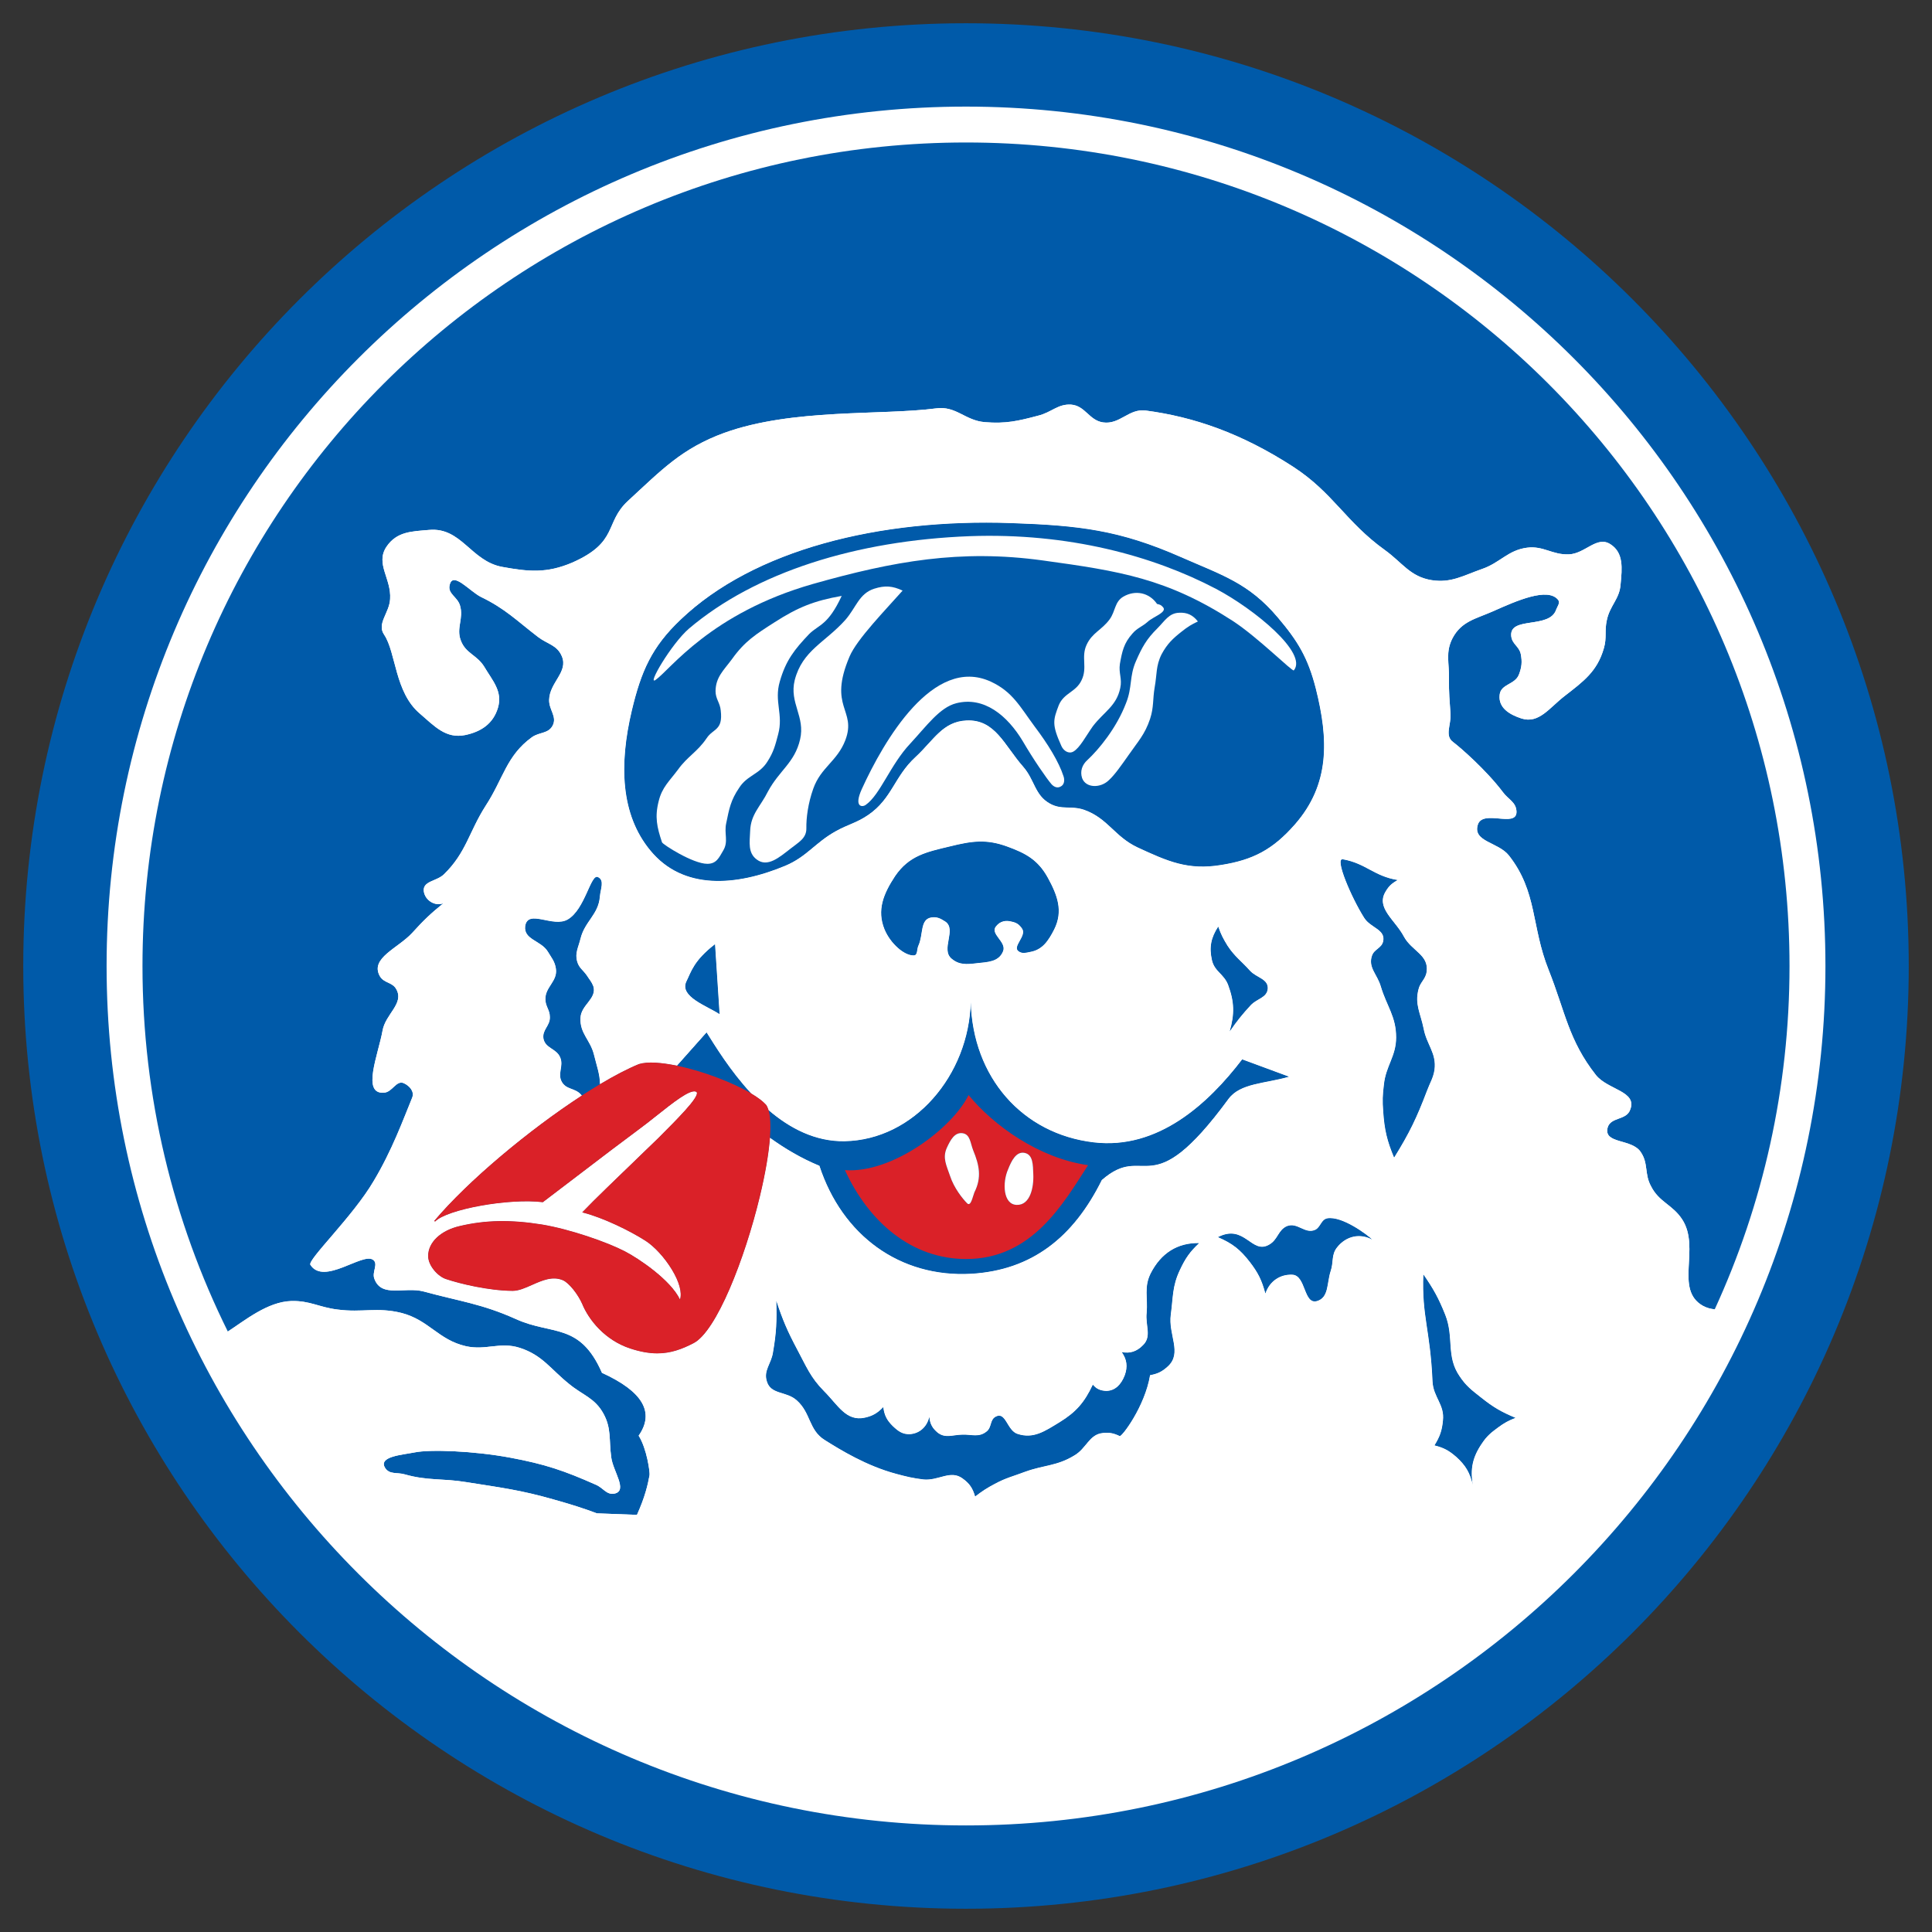 <?xml version="1.0" encoding="UTF-8"?>
<svg id="Layer_1" xmlns="http://www.w3.org/2000/svg" width="819.727" height="819.727" version="1.1" viewBox="0 0 819.727 819.727">
  <rect x="0" y="0" width="819.727" height="819.727" fill="#333333" stroke="none"/>
  <!-- Generator: Adobe Illustrator 29.2.1, SVG Export Plug-In . SVG Version: 2.1.0 Build 116)  -->
  <defs>
    <style>
      .st0 {
        fill: #fff;
      }

      .st1 {
        fill: #da2128;
      }

      .st2 {
        fill: #005aa9;
      }
    </style>
  </defs>
  <circle class="st0" cx="410.881" cy="409.774" r="390.41"/>
  <g>
    <path class="st2" d="M303.388,400.601l1.936,29.719c-5.209-3.473-17.089-7.433-14.128-13.816,2.098-4.222,3.098-8.882,12.192-15.902Z"/>
    <path class="st2" d="M433.729,394.117c-1.149-1.786-2.386-2.661-4.447-3.073-2.486-.687-4.885-.263-6.621,1.899-2.886,3.311,4.509,6.608,2.936,10.643-1.849,4.572-6.471,4.572-11.206,5.097-4.297.512-7.42.775-10.63-1.936-4.722-3.898,2.223-12.342-2.611-15.703-2.11-1.349-3.573-2.174-6.083-1.762-4.76.812-3.286,7.245-5.359,11.818-.825,1.686-.25,4.172-1.961,4.272-3.998.162-9.906-4.959-12.442-11.043-3.323-8.145-.462-15.103,4.472-22.585,5.984-8.782,13.404-10.256,23.323-12.63,9.319-2.299,15.415-3.161,24.259.075,7.995,2.898,13.104,5.734,17.239,13.266,4.048,7.408,6.558,14.079,2.686,21.873-2.511,4.934-5.047,8.682-10.219,9.569-1.848.375-3.16.8-4.734-.162-3.186-1.911,3.347-6.508,1.399-9.619Z"/>
    <path class="st2" d="M508.794,527.419c-3.985,3.723-5.884,6.483-8.208,11.468-3.248,6.846-2.823,11.443-3.835,18.851-1.199,8.582,5.022,16.315-1.299,22.036-2.448,2.249-4.372,3.123-7.495,3.698-2.223,13.354-12.017,26.208-12.867,25.834-2.536-1.224-4.397-1.624-7.196-1.299-5.834.562-6.946,6.671-12.267,9.631-7.283,4.385-12.567,3.898-20.587,6.771-5.134,1.961-8.17,2.573-12.967,5.172-3.485,1.836-5.246,3.023-8.344,5.372-.999-3.535-2.361-5.547-5.297-7.658-5.171-3.823-10.231,1.062-16.652.412-4.609-.562-7.12-1.199-11.567-2.386-12.629-3.397-23.548-10.118-30.268-14.341-6.808-4.197-5.871-11.493-11.83-16.789-4.372-4.035-11.08-2.348-12.741-8.12-1.461-4.609,1.849-7.395,2.586-12.155,1.486-8.557,1.674-13.466,1.411-22.048,2.761,8.382,4.772,13.004,8.882,20.737,3.885,7.258,5.646,11.905,11.417,17.701,5.759,5.721,9.295,12.954,17.264,11.205,3.285-.725,5.321-1.874,7.833-4.497.425,3.51,1.549,5.646,4.06,8.095,2.273,2.174,4.147,3.535,7.245,3.398,4.147-.275,7.283-3.148,8.233-7.408.224,3.085,1.374,4.984,3.573,6.796,3.272,2.498,6.358.874,10.406.825,4.06-.15,7.02,1.312,10.306-1.337,2.323-1.786,1.311-5.072,3.985-6.359,4.222-2.174,4.697,6.021,9.207,7.395,6.733,2.174,11.505-1.137,17.801-4.985,6.958-4.272,10.555-8.394,14.091-15.939,1.561,1.861,3.235,2.548,5.634,2.661,3.872,0,6.445-2.798,7.907-6.608,1.349-3.685.912-6.821-1.274-9.869,3.523.712,6.434-.262,9.032-2.936,3.823-3.748.937-8.345,1.549-13.729.55-6.496-1.199-10.805,1.674-16.664,4.422-8.694,11.406-13.079,20.6-12.929Z"/>
    <path class="st2" d="M521.723,437.689c2.173-7.458,2.011-12.704-.662-19.875-1.812-4.647-5.771-5.621-6.846-10.481-1.224-5.434-.4-9.481,2.673-14.203,1.161,3.398,2.111,5.159,3.935,8.132,3.073,4.697,5.996,6.583,9.631,10.718,2.874,2.96,7.682,3.36,7.433,7.532-.362,3.873-4.559,4.135-7.221,6.983-3.785,4.122-5.771,6.608-8.944,11.193Z"/>
    <path class="st2" d="M326.685,482.748c-.487,6.646-1.936,15.153-4.309,25.022-6.359,26.383-18.376,57.126-28.107,62.135-5.035,2.611-9.769,4.322-15.391,4.322-3.41,0-7.158-.637-11.492-2.061-10.743-3.535-17.589-12.117-20.4-18.963-1.662-3.798-5.446-8.857-8.233-10.031-4.359-1.824-8.782.15-13.067,2.049-2.873,1.274-5.596,2.486-8.144,2.486h-.125c-10.106-.075-22.386-3.035-28.17-4.997-3.435-1.087-7.595-5.671-7.595-9.744-.087-5.796,5.309-10.93,13.404-12.779,10.868-2.573,21.611-2.773,34.828-.662,12.03,1.999,27.632,7.445,35.19,11.355,5.796,2.973,19.5,12.155,23.435,20.474.925-2.898-.299-7.47-3.447-12.667-3.086-5.084-7.383-9.781-11.218-12.242-6.683-4.272-17.914-9.744-26.458-11.942l-.375-.1.262-.275c4.622-4.86,14.616-14.466,22.636-22.186,3.872-3.735,7.22-6.945,9.369-9.057l.224-.225c7.82-7.82,16.677-16.689,16.165-19.038-.026-.087-.063-.162-.113-.237-.05-.05-.125-.1-.187-.137-.038-.013-.05-.05-.1-.063-2.561-1.024-9.744,4.684-16.689,10.206-2.686,2.124-5.459,4.335-7.995,6.171-7.958,5.896-14.479,10.881-22.748,17.189-4.947,3.773-10.544,8.058-17.439,13.279l-.088.063-.087-.013c-14.229-1.749-40.662,3.023-45.634,8.245l-.125-.112-.224-.2c14.266-16.976,40.237-38.625,62.61-53.178-.1-.138-.2-.275-.337-.425-2.586-2.886-6.246-2.024-8.133-5.409-1.924-3.435.8-6.596-.612-10.181-1.561-4.06-6.409-3.898-7.183-8.207-.562-3.685,2.886-5.409,2.736-9.082,0-3.048-1.812-4.385-1.899-7.42-.212-5.309,5.296-7.757,4.459-13.129-.475-3.136-1.836-4.547-3.435-7.245-2.973-4.797-10.356-5.034-9.593-10.855,1.199-7.308,11.78.899,18.038-2.748,7.395-4.272,9.756-19.562,12.816-17.976,2.886,1.337,1.05,5.047.8,8.245-.587,7.67-6.408,10.456-8.232,17.889-.9,3.685-2.436,6.108-1.387,9.719.775,2.736,2.486,3.535,4.135,5.946,1.074,1.712,1.961,2.548,2.723,4.535,1.549,5.297-5.234,7.795-5.471,13.404-.325,6.633,4.147,9.256,5.721,15.59,1.2,4.897,2.511,8.282,2.573,12.53,6.046-3.623,11.667-6.558,16.502-8.545,3.635-1.124,9.531-.687,16.152.687l12.567-14.129c3.485,5.497,9.919,16.215,18.962,25.933,2.736,1.637,4.935,3.261,6.296,4.785.412.575.762,1.349,1.037,2.273,8.932,7.658,19.763,13.404,32.267,13.192,29.394-.537,52.791-27.994,53.528-59.224.775,32.029,21.848,56.164,52.229,59.712,27.195,3.198,48.507-16.327,62.935-35.228l19.912,7.358c-10.243,2.973-20.749,2.673-25.734,9.444-33.741,45.958-34.865,17.938-53.741,34.403-12.042,24.309-29.656,38.263-55.452,39.774-30.256,1.662-54.677-16.277-64.359-45.821-7.72-3.198-14.616-7.283-20.987-11.88Z"/>
    <path class="st2" d="M518.163,366.985c-14.116,2.348-22.711-1.536-35.503-7.445-9.806-4.61-12.591-12.405-22.748-15.977-5.459-1.837-9.531.175-14.478-2.636-6.446-3.598-6.371-9.994-11.305-15.628-8.008-9.094-11.867-20.174-24.035-19.612-10.156.425-13.978,8.42-21.649,15.49-9.069,8.345-9.969,17.664-20.062,24.584-5.01,3.435-8.545,3.972-13.779,6.908-8.807,4.897-12.205,10.768-21.399,14.653-21.086,8.794-43.422,10.356-57.251-6.459-12.592-15.203-13.329-36.377-7.87-59.4,3.96-16.602,8.432-26.945,20.749-38.6,31.005-29.568,83.984-42.872,140.16-40.924,28.744.999,45.921,2.898,72.167,14.478,17.189,7.558,28.594,10.93,40.873,25.446,8.582,10.106,12.879,17.139,16.24,30.293,5.459,21.699,5.984,40.649-8.857,57.613-9.357,10.681-17.789,15.078-31.255,17.214Z"/>
    <path class="st2" d="M582.347,526.033c-5.159-2.923-11.131-1.699-14.99,3.136-2.611,3.21-1.449,6.258-2.786,10.143-1.674,5.147-.712,11.205-5.759,12.704-5.759,1.674-4.622-10.905-10.481-11.18-5.247-.237-9.693,2.786-11.443,8.008-1.524-5.721-3.085-8.832-6.608-13.417-4.072-5.272-7.357-7.858-13.541-10.518,11.455-5.884,14.254,7.645,21.811,3.148,3.71-2.124,3.71-6.183,7.495-7.82,4.497-1.786,7.67,3.598,12.08,1.524,2.249-1.212,2.398-4.297,5.022-4.835,6.296-1.074,17.139,7.058,19.2,9.107Z"/>
    <path class="st2" d="M605.444,462.811c-4.372,11.53-7.47,17.951-13.941,28.369-2.986-7.133-4.098-11.767-4.634-19.737-.325-4.31-.25-6.808.299-11.143.8-8.045,5.209-12.055,5.209-20.137,0-8.882-3.972-13.192-6.495-21.599-1.449-5.134-5.521-8.07-3.735-13.117.987-2.811,4.06-3.086,4.722-6.046,1.099-5.072-5.347-5.696-8.045-9.969-5.447-8.607-12.667-25.521-9.057-24.834,9.744,1.724,13.254,7.22,23.26,8.794-2.411,1.324-3.785,2.536-5.134,4.86-4.272,6.983,4.035,12.067,7.757,19.15,3.335,6.146,10.631,7.72,9.644,14.878-.412,3.198-2.748,4.397-3.473,7.545-1.624,6.371.887,10.119,2.186,16.552,1.287,6.946,5.571,10.418,4.622,17.576-.587,3.598-1.887,5.347-3.186,8.857Z"/>
    <path class="st2" d="M628.28,592.865c5.297,4.235,8.632,6.159,14.74,8.719-3.073,1.187-4.684,2.074-7.445,4.098-2.886,2.123-4.672,3.548-6.708,6.596-4.072,5.871-5.196,11.018-3.922,17.964-1.274-5.434-3.036-8.445-7.058-12.092-3.097-2.711-5.346-3.923-9.256-4.885,2.261-3.635,3.198-6.221,3.598-10.493.812-6.796-4.072-9.906-4.422-16.627-.949-21.974-4.597-27.62-3.897-45.459,4.297,6.209,6.433,10.031,9.281,17.151,3.81,9.594.25,17.664,6.109,26.108,2.761,4.147,5.122,5.871,8.982,8.919Z"/>
    <path class="st2" d="M759.271,409.87c0,51.992-11.355,101.322-31.73,145.656-1.637-.15-3.285-.55-5.022-1.486-12.23-6.908-.95-24.459-8.732-36.577-4.185-6.458-9.894-7.333-13.329-14.266-2.773-5.059-1.024-9.532-4.259-14.329-3.735-5.871-15.865-3.373-14.116-10.381,1.237-4.66,7.97-3.048,9.569-7.62,3.16-7.895-9.432-8.407-14.516-14.728-11.642-14.803-13.004-26.82-20.062-44.596-7.445-18.601-4.722-33.129-16.876-48.582-4.547-5.709-15.403-5.784-13.192-13.004,2.036-6.746,16.427,1.424,16.427-5.484-.075-4.147-3.485-5.234-5.784-8.395-7.071-9.382-18.213-19.075-21.186-21.286-3.56-2.673-.775-7.17-1.025-11.768-.4-5.796-.724-9.094-.649-14.953.149-6.758-1.599-11.368,1.536-17.364,3.81-7.12,9.781-8.107,17.014-11.293,10.156-4.522,23.335-10.393,27.77-4.897.912,1.287-.212,2.573-.837,4.11-2.748,8.432-20.074,2.636-19.062,11.368.4,3.348,3.347,4.222,4.035,7.495.662,3.323.412,5.584-.787,8.744-1.687,4.322-7.695,3.923-8.17,8.57-.637,5.509,4.197,8.395,9.244,10.031,7.408,2.373,11.842-4.522,18.276-9.494,8.02-6.233,13.878-10.431,16.702-20.325,1.311-4.485.225-7.32,1.249-11.88,1.299-6.296,5.446-8.969,5.846-15.315.662-6.783,1.286-13.266-4.21-16.839-5.784-3.922-10.731,3.91-17.689,4.222-7.058.3-10.855-3.735-17.826-2.823-8.12,1.062-11.443,6.458-19.2,9.082-8.007,2.823-12.992,5.946-21.199,4.697-9.182-1.462-12.43-7.408-19.912-12.792-16.64-11.967-21.837-24.235-38.913-35.34-21.985-14.229-42.098-21.137-62.56-23.847-7.22-.912-10.93,6.084-18.126,5.034-5.909-.899-7.507-7.083-13.516-7.545-5.621-.35-8.32,3.323-13.991,4.697-8.532,2.274-13.766,3.473-22.586,2.748-8.432-.687-12.192-6.983-20.674-5.846-23.272,3.048-60.773-.075-89.842,10.368-18.051,6.608-26.47,15.577-40.911,28.881-10.094,9.344-3.823,17.439-23.673,26.196-10.868,4.61-18.451,3.86-29.769,1.799-13.204-2.474-17.252-16.864-30.88-15.678-7.408.637-13.779.637-18.163,7.158-4.785,7.22,2.148,13.504,1.561,22.173-.325,5.971-5.784,10.406-2.523,15.14,5.097,7.658,4.472,24.372,15.078,33.403,6.333,5.447,11.093,10.831,19.325,9.157,6.696-1.424,11.83-4.76,13.866-11.555,2.062-7.02-2.298-11.48-5.834-17.464-3.085-5.009-7.895-5.571-9.931-11.143-2.024-5.272,1.311-9.307-.325-14.766-1.061-3.773-5.459-4.997-4.359-8.869,1.386-5.696,8.357,2.698,13.179,5.172,10.319,4.972,15.103,9.969,24.309,17.039,4.023,3.061,8.045,3.36,10.069,8.145,2.873,6.708-5.209,11.056-5.384,18.551-.075,4.285,3.46,7.058,1.499,10.88-1.924,3.535-5.459,2.636-8.769,4.909-10.893,7.87-12.13,17.601-19.687,29.156-7.096,11.118-8.195,19.787-17.652,29.019-3.11,3.048-9.069,2.786-8.569,7.195.512,3.91,4.822,6.533,8.344,5.084-5.459,4.422-8.419,7.233-13.216,12.542-6.034,6.596-18.038,10.743-13.791,18.388,1.787,3.11,5.359,2.461,7.02,5.609,3.361,6.096-4.622,10.468-5.858,17.526-1.812,10.119-9.057,27.17.687,26.321,3.51-.262,5.097-5.372,8.307-4.035,2.498,1.149,4.647,3.573,3.56,6.208-3.823,9.319-8.507,22.273-16.302,35.29-8.807,15.065-28.207,33.504-26.871,35.577,5.684,8.882,22.11-5.309,26.545-2.149,2.511,1.724-.575,5.184.625,8.132,3.048,8.157,12.804,3.173,20.949,5.347,15.365,4.197,24.584,5.172,39.125,11.705,15.265,6.933,27.095,1.337,36.477,22.798,17.289,7.882,22.486,16.752,15.565,26.658,3.535,5.634,4.822,15.628,4.622,16.739-.762,4.135-1.874,9.119-5.346,16.864l-17.014-.65c-5.546-2.099-10.968-3.81-18.213-5.846-14.154-4.06-22.498-5.059-37.189-7.395-10.081-1.674-16.302-.5-26.17-3.31-3.323-.949-6.471.225-8.345-2.836-2.748-4.76,7.258-5.409,12.63-6.471,6.495-1.324,25.008-.662,40.549,2.236,14.703,2.748,22.748,5.459,36.327,11.493,3.21,1.361,4.522,4.459,7.97,3.735,5.646-1.299-.7-9.432-1.461-15.378-1.012-7.345.149-12.242-3.298-18.526-3.673-6.683-8.744-7.782-14.528-12.555-7.945-6.358-11.318-12.23-20.937-15.353-8.444-2.723-14.366,1.212-22.948-.724-11.63-2.673-15.652-11.08-27.27-14.091-10.256-2.573-16.714-.063-27.12-1.449-7.745-.912-11.792-3.835-19.675-3.61-10.031.287-19.725,8.282-26.895,12.942-23.172-46.733-36.214-99.386-36.214-155.088,0-192.977,156.437-349.414,349.414-349.414s349.401,156.437,349.401,349.414Z"/>
    <g>
      <path class="st2" d="M318.753,463.96c-7.995-4.76-20.724-9.556-31.529-11.805l12.567-14.129c3.485,5.497,9.919,16.215,18.962,25.933Z"/>
      <path class="st2" d="M184.416,518.263c.015-.016.036-.032.052-.048l-.006-.005c-.015.017-.032.036-.046.053Z"/>
      <path class="st2" d="M582.347,526.033c-5.159-2.923-11.131-1.699-14.99,3.136-2.611,3.21-1.449,6.258-2.786,10.143-1.674,5.147-.712,11.205-5.759,12.704-5.759,1.674-4.622-10.905-10.481-11.18-5.247-.237-9.693,2.786-11.443,8.008-1.524-5.721-3.085-8.832-6.608-13.417-4.072-5.272-7.357-7.858-13.541-10.518,11.455-5.884,14.254,7.645,21.811,3.148,3.71-2.124,3.71-6.183,7.495-7.82,4.497-1.786,7.67,3.598,12.08,1.524,2.249-1.212,2.398-4.297,5.022-4.835,6.296-1.074,17.139,7.058,19.2,9.107Z"/>
      <path class="st2" d="M558.274,292.157c-3.36-13.154-7.657-20.187-16.24-30.293-12.28-14.516-23.685-17.888-40.873-25.446-26.246-11.58-43.422-13.479-72.167-14.478-56.176-1.949-109.155,11.355-140.16,40.924-12.317,11.655-16.789,21.999-20.749,38.6-5.459,23.023-4.722,44.197,7.87,59.4,13.828,16.814,36.165,15.253,57.251,6.459,9.194-3.885,12.592-9.756,21.399-14.653,5.234-2.936,8.769-3.473,13.779-6.908,10.093-6.921,10.993-16.24,20.062-24.584,7.67-7.071,11.493-15.065,21.649-15.49,12.167-.562,16.027,10.518,24.035,19.612,4.934,5.634,4.859,12.03,11.305,15.628,4.947,2.811,9.019.799,14.478,2.636,10.156,3.573,12.942,11.368,22.748,15.977,12.792,5.909,21.386,9.794,35.503,7.445,13.466-2.136,21.898-6.533,31.255-17.214,14.84-16.964,14.316-35.914,8.857-57.613ZM313.581,334.318c-3.523,5.159-4.198,8.832-5.434,14.878-1.037,4.497,1.074,7.795-1.336,11.742-1.724,2.936-2.811,5.571-6.696,5.571-6.121,0-18.9-8.22-19.225-9.119-2.174-6.471-3.123-10.78-1.424-17.426,1.424-5.971,4.559-8.532,8.207-13.454,4.135-5.709,8.133-7.395,12.117-13.266,2.823-4.285,7.021-3.173,6.009-11.78-.275-3.298-2.199-4.884-2.199-8.22.075-5.971,3.435-8.807,6.946-13.554,5.434-7.645,10.231-10.618,17.988-15.602,10.156-6.533,16.964-9.194,28.582-11.255-5.771,12.505-9.681,12.155-13.741,16.127-6.358,6.671-9.968,11.28-12.516,20.225-2.474,8.457,1.599,13.941-.687,22.348-1.261,4.785-1.961,7.583-4.609,11.668-3.435,5.447-8.594,5.721-11.98,11.118ZM358.677,314.031c-3.46,9.019-10.405,11.518-13.616,20.599-2.248,6.296-3.01,12.505-2.923,16.814.075,4.272-3.348,5.946-6.608,8.544-4.847,3.748-9.894,8.207-14.491,4.659-3.748-2.798-2.973-7.17-2.761-12.042.25-7.208,4.397-10.393,7.595-16.839,4.81-8.944,11.318-12.155,13.591-22.036,2.286-9.694-4.659-15.452-2.273-25.134,3.248-12.655,12.817-15.902,21.486-25.584,4.622-5.309,5.784-11.143,12.23-13.229,4.547-1.449,7.745-1.224,12.067.8-7.158,8.082-19.363,20.587-22.486,27.907-9.319,21.823,3.123,22.498-1.812,35.54ZM449.956,333.756c-1.361.725-2.673.15-3.748-.949-2.236-2.586-7.87-10.805-12.167-18.188-6.683-11.181-16.602-19.2-28.281-16.252-7.058,1.787-12.58,9.607-19.5,17.077-8.544,9.044-12.766,21.736-18.937,26.058-1.399,1.037-5.197,1.112-1.674-6.683,9.295-20.387,30.293-56.789,54.703-45.633,9.245,4.26,12.392,10.618,18.576,18.975,5.746,7.595,10.306,15.04,12.305,21.174.587,1.649.362,3.685-1.274,4.422ZM455.441,318.878c-1.999,1.137-4.21-.3-5.122-2.399-4.11-9.144-3.498-10.943-1.087-17.301,2.211-5.247,7.308-5.497,9.669-10.581,2.598-5.334-.312-9.756,2.123-15.015,2.398-5.159,6.371-6.196,9.756-10.768,2.573-3.548,2.074-7.42,5.809-9.644,5.134-2.998,11.043-1.724,14.341,3.085,1.025.2,1.687.425,2.324,1.149,2.486,2.261-3.81,4.11-6.334,6.446-2.423,2.124-4.422,2.586-6.458,4.984-3.623,4.06-4.347,7.495-5.297,12.854-.599,3.985,1.025,6.296.15,10.218-1.587,7.67-6.908,10.069-11.642,16.252-3.048,4.31-5.496,9.119-8.232,10.718ZM501.461,267.898c-3.86,3.048-6.171,5.209-8.607,9.694-2.498,4.997-1.924,8.557-2.935,13.991-.887,5.247-.3,8.357-1.962,13.454-2.223,6.671-5.184,9.644-9.144,15.378-3.061,4.335-5.784,8.282-8.37,10.643-3.535,3.423-9.744,3.373-11.318-.912-.949-2.886,0-5.659,2.261-7.683,4.735-4.409,12.342-13.504,16.402-24.184,2.673-6.696,1.324-11.243,4.185-17.751,2.623-6.009,4.547-9.431,9.107-13.941,3.135-3.148,4.91-6.446,9.182-6.596,3.473-.212,5.884.999,7.995,3.698-2.799,1.299-4.36,2.286-6.796,4.21ZM548.955,284.437c-.55.7-15.153-13.991-26.033-21.074-27.795-17.926-47.832-21.086-80.386-25.559-35.065-4.847-63.472.3-97.538,9.944-43.473,12.392-60.636,36.364-66.77,40.674-4.022,2.936,6.596-15.24,14.066-21.698,28.132-23.86,70.817-37.389,119.149-39.225,41.848-1.524,77.825,8.332,104.533,22.361,16.29,8.619,39.012,27.27,32.979,34.578Z"/>
      <path class="st2" d="M251.995,447.483c1.2,4.897,2.511,8.282,2.573,12.53-2.511,1.499-5.084,3.098-7.72,4.822-.1-.138-.2-.275-.337-.425-2.586-2.886-6.246-2.024-8.133-5.409-1.924-3.435.8-6.596-.612-10.181-1.561-4.06-6.409-3.898-7.183-8.207-.562-3.685,2.886-5.409,2.736-9.082,0-3.048-1.812-4.385-1.899-7.42-.212-5.309,5.296-7.757,4.459-13.129-.475-3.136-1.836-4.547-3.435-7.245-2.973-4.797-10.356-5.034-9.593-10.855,1.199-7.308,11.78.899,18.038-2.748,7.395-4.272,9.756-19.562,12.816-17.976,2.886,1.337,1.05,5.047.8,8.245-.587,7.67-6.408,10.456-8.232,17.889-.9,3.685-2.436,6.108-1.387,9.719.775,2.736,2.486,3.535,4.135,5.946,1.074,1.712,1.961,2.548,2.723,4.535,1.549,5.297-5.234,7.795-5.471,13.404-.325,6.633,4.147,9.256,5.721,15.59Z"/>
      <path class="st2" d="M537.888,419.513c-.362,3.873-4.559,4.135-7.221,6.983-3.785,4.122-5.771,6.608-8.944,11.193,2.173-7.458,2.011-12.704-.662-19.875-1.812-4.647-5.771-5.621-6.846-10.481-1.224-5.434-.4-9.481,2.673-14.203,1.161,3.398,2.111,5.159,3.935,8.132,3.073,4.697,5.996,6.583,9.631,10.718,2.874,2.96,7.682,3.36,7.433,7.532Z"/>
      <path class="st2" d="M508.794,527.419c-3.985,3.723-5.884,6.483-8.208,11.468-3.248,6.846-2.823,11.443-3.835,18.851-1.199,8.582,5.022,16.315-1.299,22.036-2.448,2.249-4.372,3.123-7.495,3.698-2.223,13.354-12.017,26.208-12.867,25.834-2.536-1.224-4.397-1.624-7.196-1.299-5.834.562-6.946,6.671-12.267,9.631-7.283,4.385-12.567,3.898-20.587,6.771-5.134,1.961-8.17,2.573-12.967,5.172-3.485,1.836-5.246,3.023-8.344,5.372-.999-3.535-2.361-5.547-5.297-7.658-5.171-3.823-10.231,1.062-16.652.412-4.609-.562-7.12-1.199-11.567-2.386-12.629-3.397-23.548-10.118-30.268-14.341-6.808-4.197-5.871-11.493-11.83-16.789-4.372-4.035-11.08-2.348-12.741-8.12-1.461-4.609,1.849-7.395,2.586-12.155,1.486-8.557,1.674-13.466,1.411-22.048,2.761,8.382,4.772,13.004,8.882,20.737,3.885,7.258,5.646,11.905,11.417,17.701,5.759,5.721,9.295,12.954,17.264,11.205,3.285-.725,5.321-1.874,7.833-4.497.425,3.51,1.549,5.646,4.06,8.095,2.273,2.174,4.147,3.535,7.245,3.398,4.147-.275,7.283-3.148,8.233-7.408.224,3.085,1.374,4.984,3.573,6.796,3.272,2.498,6.358.874,10.406.825,4.06-.15,7.02,1.312,10.306-1.337,2.323-1.786,1.311-5.072,3.985-6.359,4.222-2.174,4.697,6.021,9.207,7.395,6.733,2.174,11.505-1.137,17.801-4.985,6.958-4.272,10.555-8.394,14.091-15.939,1.561,1.861,3.235,2.548,5.634,2.661,3.872,0,6.445-2.798,7.907-6.608,1.349-3.685.912-6.821-1.274-9.869,3.523.712,6.434-.262,9.032-2.936,3.823-3.748.937-8.345,1.549-13.729.55-6.496-1.199-10.805,1.674-16.664,4.422-8.694,11.406-13.079,20.6-12.929Z"/>
      <path class="st2" d="M608.63,453.954c-.587,3.598-1.887,5.347-3.186,8.857-4.372,11.53-7.47,17.951-13.941,28.369-2.986-7.133-4.098-11.767-4.634-19.737-.325-4.31-.25-6.808.299-11.143.8-8.045,5.209-12.055,5.209-20.137,0-8.882-3.972-13.192-6.495-21.599-1.449-5.134-5.521-8.07-3.735-13.117.987-2.811,4.06-3.086,4.722-6.046,1.099-5.072-5.347-5.696-8.045-9.969-5.447-8.607-12.667-25.521-9.057-24.834,9.744,1.724,13.254,7.22,23.26,8.794-2.411,1.324-3.785,2.536-5.134,4.86-4.272,6.983,4.035,12.067,7.757,19.15,3.335,6.146,10.631,7.72,9.644,14.878-.412,3.198-2.748,4.397-3.473,7.545-1.624,6.371.887,10.119,2.186,16.552,1.287,6.946,5.571,10.418,4.622,17.576Z"/>
      <path class="st2" d="M447.283,394.329c-2.511,4.934-5.047,8.682-10.219,9.569-1.848.375-3.16.8-4.734-.162-3.186-1.911,3.347-6.508,1.399-9.619-1.149-1.786-2.386-2.661-4.447-3.073-2.486-.687-4.885-.263-6.621,1.899-2.886,3.311,4.509,6.608,2.936,10.643-1.849,4.572-6.471,4.572-11.206,5.097-4.297.512-7.42.775-10.63-1.936-4.722-3.898,2.223-12.342-2.611-15.703-2.11-1.349-3.573-2.174-6.083-1.762-4.76.812-3.286,7.245-5.359,11.818-.825,1.686-.25,4.172-1.961,4.272-3.998.162-9.906-4.959-12.442-11.043-3.323-8.145-.462-15.103,4.472-22.585,5.984-8.782,13.404-10.256,23.323-12.63,9.319-2.299,15.415-3.161,24.259.075,7.995,2.898,13.104,5.734,17.239,13.266,4.048,7.408,6.558,14.079,2.686,21.873Z"/>
      <path class="st2" d="M527.044,449.469c-14.428,18.901-35.739,38.426-62.935,35.228-30.381-3.548-51.454-27.682-52.229-59.712-.737,31.23-24.134,58.687-53.528,59.224-12.504.213-23.335-5.534-32.267-13.192.787,2.623.975,6.621.6,11.73,6.371,4.597,13.267,8.682,20.987,11.88,9.681,29.544,34.103,47.482,64.359,45.821,25.796-1.511,43.41-15.465,55.452-39.774,18.876-16.465,20,11.555,53.741-34.403,4.985-6.771,15.491-6.471,25.734-9.444l-19.912-7.358ZM409.92,534.19c-23.073,0-41.224-15.577-51.43-37.713,20.087,1.474,45.621-17.851,52.466-31.855,10.618,12.967,29.944,26.82,50.705,29.744-10.643,16.527-23.873,39.824-51.742,39.824Z"/>
      <path class="st2" d="M643.02,601.584c-3.073,1.187-4.684,2.074-7.445,4.098-2.886,2.123-4.672,3.548-6.708,6.596-4.072,5.871-5.196,11.018-3.922,17.964-1.274-5.434-3.036-8.445-7.058-12.092-3.097-2.711-5.346-3.923-9.256-4.885,2.261-3.635,3.198-6.221,3.598-10.493.812-6.796-4.072-9.906-4.422-16.627-.949-21.974-4.597-27.62-3.897-45.459,4.297,6.209,6.433,10.031,9.281,17.151,3.81,9.594.25,17.664,6.109,26.108,2.761,4.147,5.122,5.871,8.982,8.919,5.297,4.235,8.632,6.159,14.74,8.719Z"/>
      <path class="st2" d="M305.324,430.319c-5.209-3.473-17.089-7.433-14.128-13.816,2.098-4.222,3.098-8.882,12.192-15.902l1.936,29.719Z"/>
      <path class="st1" d="M410.956,464.622c-6.846,14.003-32.379,33.329-52.466,31.855,10.206,22.136,28.357,37.713,51.43,37.713,27.869,0,41.099-23.297,51.742-39.824-20.762-2.923-40.087-16.777-50.705-29.744ZM413.417,505.908c-.762,1.949-1.474,6.096-3.036,4.684-2.023-2.049-5.609-6.546-7.282-11.668-1.512-4.435-3.336-7.67-1.325-12.017,1.487-3.236,3.298-6.596,6.658-6.096,3.261.5,3.261,4.197,4.472,7.245,2.611,6.321,3.698,11.53.512,17.851ZM431.431,511.217c-5.834-.088-6.221-9.419-3.71-15.078,1.424-3.648,3.46-7.745,7.058-6.97,3.56.762,3.485,5.097,3.635,8.969.262,5.746-1.349,13.229-6.983,13.079Z"/>
      <path class="st0" d="M438.927,308.157c-6.182-8.36-9.339-14.713-18.583-18.967-24.403-11.165-45.402,25.246-54.702,45.625-3.519,7.802.285,7.728,1.674,6.688,6.182-4.328,10.404-17.017,18.944-26.064,6.924-7.468,12.439-15.289,19.496-17.072,11.679-2.954,21.607,5.071,28.283,16.255,4.299,7.375,9.929,15.605,12.173,18.187,1.065,1.096,2.378,1.672,3.747.947,1.636-.743,1.864-2.768,1.275-4.421-1.997-6.13-6.562-13.58-12.306-21.178Z"/>
      <path class="st0" d="M325.566,323.204c2.644-4.087,3.348-6.892,4.603-11.666,2.282-8.415-1.788-13.896.685-22.348,2.549-8.954,6.163-13.561,12.515-20.23,4.07-3.976,7.97-3.623,13.752-16.125-11.621,2.062-18.431,4.719-28.588,11.258-7.76,4.979-12.554,7.951-17.993,15.605-3.5,4.737-6.866,7.579-6.942,13.543,0,3.344,1.921,4.923,2.206,8.23,1.008,8.601-3.195,7.486-6.01,11.778-3.994,5.87-7.989,7.561-12.116,13.264-3.652,4.923-6.79,7.487-8.217,13.45-1.693,6.651-.742,10.96,1.427,17.425.323.91,13.105,9.121,19.229,9.121,3.88,0,4.964-2.638,6.695-5.573,2.416-3.938.304-7.245,1.331-11.741,1.236-6.038,1.921-9.716,5.44-14.88,3.385-5.387,8.54-5.666,11.983-11.109Z"/>
      <path class="st0" d="M382.969,250.586c-4.318-2.025-7.513-2.248-12.059-.799-6.448,2.081-7.608,7.914-12.23,13.227-8.673,9.679-18.24,12.93-21.493,25.581-2.378,9.679,4.565,15.438,2.282,25.135-2.282,9.883-8.787,13.097-13.6,22.032-3.195,6.446-7.342,9.641-7.589,16.849-.209,4.867-.989,9.233,2.758,12.038,4.603,3.548,9.643-.91,14.494-4.663,3.253-2.601,6.676-4.273,6.6-8.545-.076-4.31.685-10.515,2.929-16.812,3.214-9.084,10.157-11.573,13.619-20.602,4.926-13.041-7.513-13.71,1.807-35.538,3.119-7.319,15.33-19.822,22.482-27.903Z"/>
      <path class="st0" d="M475.313,291.902c.875-3.92-.742-6.223-.152-10.217.951-5.35,1.674-8.787,5.307-12.855,2.035-2.396,4.032-2.861,6.448-4.979,2.53-2.341,8.825-4.18,6.334-6.446-.628-.724-1.293-.947-2.32-1.152-3.291-4.811-9.206-6.075-14.341-3.084-3.728,2.229-3.233,6.093-5.801,9.641-3.386,4.57-7.361,5.61-9.757,10.775-2.435,5.257.475,9.679-2.13,15.01-2.358,5.09-7.456,5.332-9.662,10.589-2.415,6.353-3.024,8.155,1.084,17.295.913,2.099,3.119,3.53,5.117,2.396,2.739-1.598,5.193-6.409,8.236-10.719,4.736-6.186,10.062-8.583,11.64-16.255Z"/>
      <path class="st0" d="M722.519,554.04c-12.23-6.908-.95-24.459-8.732-36.577-4.185-6.458-9.894-7.333-13.329-14.266-2.773-5.059-1.024-9.532-4.259-14.329-3.735-5.871-15.865-3.373-14.116-10.381,1.237-4.66,7.97-3.048,9.569-7.62,3.16-7.895-9.432-8.407-14.516-14.728-11.642-14.803-13.004-26.82-20.062-44.596-7.445-18.601-4.722-33.129-16.876-48.582-4.547-5.709-15.403-5.784-13.192-13.004,2.036-6.746,16.427,1.424,16.427-5.484-.075-4.147-3.485-5.234-5.784-8.395-7.071-9.382-18.213-19.075-21.186-21.286-3.56-2.673-.775-7.17-1.025-11.768-.4-5.796-.724-9.094-.649-14.953.149-6.758-1.599-11.368,1.536-17.364,3.81-7.12,9.781-8.107,17.014-11.293,10.156-4.522,23.335-10.393,27.77-4.897.912,1.287-.212,2.573-.837,4.11-2.748,8.432-20.074,2.636-19.062,11.368.4,3.348,3.347,4.222,4.035,7.495.662,3.323.412,5.584-.787,8.744-1.687,4.322-7.695,3.923-8.17,8.57-.637,5.509,4.197,8.395,9.244,10.031,7.408,2.373,11.842-4.522,18.276-9.494,8.02-6.233,13.878-10.431,16.702-20.325,1.311-4.485.225-7.32,1.249-11.88,1.299-6.296,5.446-8.969,5.846-15.315.662-6.783,1.286-13.266-4.21-16.839-5.784-3.922-10.731,3.91-17.689,4.222-7.058.3-10.855-3.735-17.826-2.823-8.12,1.062-11.443,6.458-19.2,9.082-8.007,2.823-12.992,5.946-21.199,4.697-9.182-1.462-12.43-7.408-19.912-12.792-16.64-11.967-21.837-24.235-38.913-35.34-21.985-14.229-42.098-21.137-62.56-23.847-7.22-.912-10.93,6.084-18.126,5.034-5.909-.899-7.507-7.083-13.516-7.545-5.621-.35-8.32,3.323-13.991,4.697-8.532,2.274-13.766,3.473-22.586,2.748-8.432-.687-12.192-6.983-20.674-5.846-23.272,3.048-60.773-.075-89.842,10.368-18.051,6.608-26.47,15.577-40.911,28.881-10.094,9.344-3.823,17.439-23.673,26.196-10.868,4.61-18.451,3.86-29.769,1.799-13.204-2.474-17.252-16.864-30.88-15.678-7.408.637-13.779.637-18.163,7.158-4.785,7.22,2.148,13.504,1.561,22.173-.325,5.971-5.784,10.406-2.523,15.14,5.097,7.658,4.472,24.372,15.078,33.403,6.333,5.447,11.093,10.831,19.325,9.157,6.696-1.424,11.83-4.76,13.866-11.555,2.062-7.02-2.298-11.48-5.834-17.464-3.085-5.009-7.895-5.571-9.931-11.143-2.024-5.272,1.311-9.307-.325-14.766-1.061-3.773-5.459-4.997-4.359-8.869,1.386-5.696,8.357,2.698,13.179,5.172,10.319,4.972,15.103,9.969,24.309,17.039,4.023,3.061,8.045,3.36,10.069,8.145,2.873,6.708-5.209,11.056-5.384,18.551-.075,4.285,3.46,7.058,1.499,10.88-1.924,3.535-5.459,2.636-8.769,4.909-10.893,7.87-12.13,17.601-19.687,29.156-7.096,11.118-8.195,19.787-17.652,29.019-3.11,3.048-9.069,2.786-8.569,7.195.512,3.91,4.822,6.533,8.344,5.084-5.459,4.422-8.419,7.233-13.216,12.542-6.034,6.596-18.038,10.743-13.791,18.388,1.787,3.11,5.359,2.461,7.02,5.609,3.361,6.096-4.622,10.468-5.858,17.526-1.812,10.119-9.057,27.17.687,26.321,3.51-.262,5.097-5.372,8.307-4.035,2.498,1.149,4.647,3.573,3.56,6.208-3.823,9.319-8.507,22.273-16.302,35.29-8.807,15.065-28.207,33.504-26.871,35.577,5.684,8.882,22.11-5.309,26.545-2.149,2.511,1.724-.575,5.184.625,8.132,3.048,8.157,12.804,3.173,20.949,5.347,15.365,4.197,24.584,5.172,39.125,11.705,15.265,6.933,27.095,1.337,36.477,22.798,17.289,7.882,22.486,16.752,15.565,26.658,3.535,5.634,4.822,15.628,4.622,16.739-.762,4.135-1.874,9.119-5.346,16.864l-17.014-.65c-5.546-2.099-10.968-3.81-18.213-5.846-14.154-4.06-22.498-5.059-37.189-7.395-10.081-1.674-16.302-.5-26.17-3.31-3.323-.949-6.471.225-8.345-2.836-2.748-4.76,7.258-5.409,12.63-6.471,6.495-1.324,25.008-.662,40.549,2.236,14.703,2.748,22.748,5.459,36.327,11.493,3.21,1.361,4.522,4.459,7.97,3.735,5.646-1.299-.7-9.432-1.461-15.378-1.012-7.345.149-12.242-3.298-18.526-3.673-6.683-8.744-7.782-14.528-12.555-7.945-6.358-11.318-12.23-20.937-15.353-8.444-2.723-14.366,1.212-22.948-.724-11.63-2.673-15.652-11.08-27.27-14.091-10.256-2.573-16.714-.063-27.12-1.449-7.745-.912-11.792-3.835-19.675-3.61-10.031.287-19.725,8.282-26.895,12.942,15.14,30.493,34.59,58.475,57.563,83.122,63.796,68.406,154.714,111.191,255.636,111.191s191.839-42.785,255.624-111.191c25.321-27.17,46.37-58.375,62.048-92.553-1.637-.15-3.285-.55-5.022-1.486ZM268.086,301.464c3.96-16.602,8.432-26.945,20.749-38.6,31.005-29.568,83.984-42.872,140.16-40.924,28.744.999,45.921,2.898,72.167,14.478,17.189,7.558,28.594,10.93,40.873,25.446,8.582,10.106,12.879,17.139,16.24,30.293,5.459,21.699,5.984,40.649-8.857,57.613-9.357,10.681-17.789,15.078-31.255,17.214-14.116,2.348-22.711-1.536-35.503-7.445-9.806-4.61-12.591-12.405-22.748-15.977-5.459-1.837-9.531.175-14.478-2.636-6.446-3.598-6.371-9.994-11.305-15.628-8.008-9.094-11.867-20.174-24.035-19.612-10.156.425-13.978,8.42-21.649,15.49-9.069,8.345-9.969,17.664-20.062,24.584-5.01,3.435-8.545,3.972-13.779,6.908-8.807,4.897-12.205,10.768-21.399,14.653-21.086,8.794-43.422,10.356-57.251-6.459-12.592-15.203-13.329-36.377-7.87-59.4ZM521.061,417.815c-1.812-4.647-5.771-5.621-6.846-10.481-1.224-5.434-.4-9.481,2.673-14.203,1.161,3.398,2.111,5.159,3.935,8.132,3.073,4.697,5.996,6.583,9.631,10.718,2.874,2.96,7.682,3.36,7.433,7.532-.362,3.873-4.559,4.135-7.221,6.983-3.785,4.122-5.771,6.608-8.944,11.193,2.173-7.458,2.011-12.704-.662-19.875ZM433.729,394.117c-1.149-1.786-2.386-2.661-4.447-3.073-2.486-.687-4.885-.263-6.621,1.899-2.886,3.311,4.509,6.608,2.936,10.643-1.849,4.572-6.471,4.572-11.206,5.097-4.297.512-7.42.775-10.63-1.936-4.722-3.898,2.223-12.342-2.611-15.703-2.11-1.349-3.573-2.174-6.083-1.762-4.76.812-3.286,7.245-5.359,11.818-.825,1.686-.25,4.172-1.961,4.272-3.998.162-9.906-4.959-12.442-11.043-3.323-8.145-.462-15.103,4.472-22.585,5.984-8.782,13.404-10.256,23.323-12.63,9.319-2.299,15.415-3.161,24.259.075,7.995,2.898,13.104,5.734,17.239,13.266,4.048,7.408,6.558,14.079,2.686,21.873-2.511,4.934-5.047,8.682-10.219,9.569-1.848.375-3.16.8-4.734-.162-3.186-1.911,3.347-6.508,1.399-9.619ZM305.324,430.319c-5.209-3.473-17.089-7.433-14.128-13.816,2.098-4.222,3.098-8.882,12.192-15.902l1.936,29.719ZM294.269,569.905c-5.035,2.611-9.769,4.322-15.391,4.322-3.41,0-7.158-.637-11.492-2.061-10.743-3.535-17.589-12.117-20.4-18.963-1.662-3.798-5.446-8.857-8.233-10.031-4.359-1.824-8.782.15-13.067,2.049-2.873,1.274-5.596,2.486-8.144,2.486h-.125c-10.106-.075-22.386-3.035-28.17-4.997-3.435-1.087-7.595-5.671-7.595-9.744-.087-5.796,5.309-10.93,13.404-12.779,10.868-2.573,21.611-2.773,34.828-.662,12.03,1.999,27.632,7.445,35.19,11.355,5.796,2.973,19.5,12.155,23.435,20.474.925-2.898-.299-7.47-3.447-12.667-3.086-5.084-7.383-9.781-11.218-12.242-6.683-4.272-17.914-9.744-26.458-11.942l-.375-.1.262-.275c4.622-4.86,14.616-14.466,22.636-22.186,3.872-3.735,7.22-6.945,9.369-9.057l.224-.225c7.82-7.82,16.677-16.689,16.165-19.038-.026-.087-.063-.162-.113-.237-.05-.05-.125-.1-.187-.137-.038-.013-.05-.05-.1-.063-2.561-1.024-9.744,4.684-16.689,10.206-2.686,2.124-5.459,4.335-7.995,6.171-7.958,5.896-14.479,10.881-22.748,17.189-4.947,3.773-10.544,8.058-17.439,13.279l-.088.063-.087-.013c-14.229-1.749-40.662,3.023-45.634,8.245l-.125-.112-.224-.2c14.266-16.976,40.237-38.625,62.61-53.178-.1-.138-.2-.275-.337-.425-2.586-2.886-6.246-2.024-8.133-5.409-1.924-3.435.8-6.596-.612-10.181-1.561-4.06-6.409-3.898-7.183-8.207-.562-3.685,2.886-5.409,2.736-9.082,0-3.048-1.812-4.385-1.899-7.42-.212-5.309,5.296-7.757,4.459-13.129-.475-3.136-1.836-4.547-3.435-7.245-2.973-4.797-10.356-5.034-9.593-10.855,1.199-7.308,11.78.899,18.038-2.748,7.395-4.272,9.756-19.562,12.816-17.976,2.886,1.337,1.05,5.047.8,8.245-.587,7.67-6.408,10.456-8.232,17.889-.9,3.685-2.436,6.108-1.387,9.719.775,2.736,2.486,3.535,4.135,5.946,1.074,1.712,1.961,2.548,2.723,4.535,1.549,5.297-5.234,7.795-5.471,13.404-.325,6.633,4.147,9.256,5.721,15.59,1.2,4.897,2.511,8.282,2.573,12.53,6.046-3.623,11.667-6.558,16.502-8.545,3.635-1.124,9.531-.687,16.152.687l12.567-14.129c3.485,5.497,9.919,16.215,18.962,25.933,2.736,1.637,4.935,3.261,6.296,4.785.412.575.762,1.349,1.037,2.273,8.932,7.658,19.763,13.404,32.267,13.192,29.394-.537,52.791-27.994,53.528-59.224.775,32.029,21.848,56.164,52.229,59.712,27.195,3.198,48.507-16.327,62.935-35.228l19.912,7.358c-10.243,2.973-20.749,2.673-25.734,9.444-33.741,45.958-34.865,17.938-53.741,34.403-12.042,24.309-29.656,38.263-55.452,39.774-30.256,1.662-54.677-16.277-64.359-45.821-7.72-3.198-14.616-7.283-20.987-11.88-.487,6.646-1.936,15.153-4.309,25.022-6.359,26.383-18.376,57.126-28.107,62.135ZM500.586,538.887c-3.248,6.846-2.823,11.443-3.835,18.851-1.199,8.582,5.022,16.315-1.299,22.036-2.448,2.249-4.372,3.123-7.495,3.698-2.223,13.354-12.017,26.208-12.867,25.834-2.536-1.224-4.397-1.624-7.196-1.299-5.834.562-6.946,6.671-12.267,9.631-7.283,4.385-12.567,3.898-20.587,6.771-5.134,1.961-8.17,2.573-12.967,5.172-3.485,1.836-5.246,3.023-8.344,5.372-.999-3.535-2.361-5.547-5.297-7.658-5.171-3.823-10.231,1.062-16.652.412-4.609-.562-7.12-1.199-11.567-2.386-12.629-3.397-23.548-10.118-30.268-14.341-6.808-4.197-5.871-11.493-11.83-16.789-4.372-4.035-11.08-2.348-12.741-8.12-1.461-4.609,1.849-7.395,2.586-12.155,1.486-8.557,1.674-13.466,1.411-22.048,2.761,8.382,4.772,13.004,8.882,20.737,3.885,7.258,5.646,11.905,11.417,17.701,5.759,5.721,9.295,12.954,17.264,11.205,3.285-.725,5.321-1.874,7.833-4.497.425,3.51,1.549,5.646,4.06,8.095,2.273,2.174,4.147,3.535,7.245,3.398,4.147-.275,7.283-3.148,8.233-7.408.224,3.085,1.374,4.984,3.573,6.796,3.272,2.498,6.358.874,10.406.825,4.06-.15,7.02,1.312,10.306-1.337,2.323-1.786,1.311-5.072,3.985-6.359,4.222-2.174,4.697,6.021,9.207,7.395,6.733,2.174,11.505-1.137,17.801-4.985,6.958-4.272,10.555-8.394,14.091-15.939,1.561,1.861,3.235,2.548,5.634,2.661,3.872,0,6.445-2.798,7.907-6.608,1.349-3.685.912-6.821-1.274-9.869,3.523.712,6.434-.262,9.032-2.936,3.823-3.748.937-8.345,1.549-13.729.55-6.496-1.199-10.805,1.674-16.664,4.422-8.694,11.406-13.079,20.6-12.929-3.985,3.723-5.884,6.483-8.208,11.468ZM567.356,529.168c-2.611,3.21-1.449,6.258-2.786,10.143-1.674,5.147-.712,11.205-5.759,12.704-5.759,1.674-4.622-10.905-10.481-11.18-5.247-.237-9.693,2.786-11.443,8.008-1.524-5.721-3.085-8.832-6.608-13.417-4.072-5.272-7.357-7.858-13.541-10.518,11.455-5.884,14.254,7.645,21.811,3.148,3.71-2.124,3.71-6.183,7.495-7.82,4.497-1.786,7.67,3.598,12.08,1.524,2.249-1.212,2.398-4.297,5.022-4.835,6.296-1.074,17.139,7.058,19.2,9.107-5.159-2.923-11.131-1.699-14.99,3.136ZM586.869,471.443c-.325-4.31-.25-6.808.299-11.143.8-8.045,5.209-12.055,5.209-20.137,0-8.882-3.972-13.192-6.495-21.599-1.449-5.134-5.521-8.07-3.735-13.117.987-2.811,4.06-3.086,4.722-6.046,1.099-5.072-5.347-5.696-8.045-9.969-5.447-8.607-12.667-25.521-9.057-24.834,9.744,1.724,13.254,7.22,23.26,8.794-2.411,1.324-3.785,2.536-5.134,4.86-4.272,6.983,4.035,12.067,7.757,19.15,3.335,6.146,10.631,7.72,9.644,14.878-.412,3.198-2.748,4.397-3.473,7.545-1.624,6.371.887,10.119,2.186,16.552,1.287,6.946,5.571,10.418,4.622,17.576-.587,3.598-1.887,5.347-3.186,8.857-4.372,11.53-7.47,17.951-13.941,28.369-2.986-7.133-4.098-11.767-4.634-19.737ZM635.575,605.682c-2.886,2.123-4.672,3.548-6.708,6.596-4.072,5.871-5.196,11.018-3.922,17.964-1.274-5.434-3.036-8.445-7.058-12.092-3.097-2.711-5.346-3.923-9.256-4.885,2.261-3.635,3.198-6.221,3.598-10.493.812-6.796-4.072-9.906-4.422-16.627-.949-21.974-4.597-27.62-3.897-45.459,4.297,6.209,6.433,10.031,9.281,17.151,3.81,9.594.25,17.664,6.109,26.108,2.761,4.147,5.122,5.871,8.982,8.919,5.297,4.235,8.632,6.159,14.74,8.719-3.073,1.187-4.684,2.074-7.445,4.098Z"/>
      <path class="st0" d="M431.433,511.222c5.63.149,7.247-7.338,6.98-13.078-.152-3.883-.076-8.211-3.633-8.973-3.595-.78-5.63,3.325-7.057,6.966-2.511,5.666-2.13,14.992,3.709,15.085Z"/>
      <path class="st0" d="M410.378,510.591c1.56,1.412,2.282-2.731,3.043-4.681,3.176-6.316,2.092-11.536-.514-17.853-1.217-3.047-1.217-6.743-4.47-7.245-3.367-.502-5.174,2.861-6.657,6.093-2.016,4.347-.19,7.579,1.312,12.019,1.674,5.127,5.269,9.623,7.285,11.666Z"/>
      <path class="st0" d="M500.268,259.986c-4.28.149-6.048,3.455-9.187,6.595-4.565,4.514-6.486,7.932-9.111,13.951-2.853,6.502-1.503,11.053-4.185,17.741-4.051,10.682-11.659,19.785-16.396,24.187-2.263,2.025-3.214,4.793-2.263,7.691,1.579,4.273,7.779,4.328,11.317.91,2.587-2.359,5.307-6.316,8.369-10.645,3.956-5.74,6.923-8.713,9.149-15.382,1.655-5.09,1.065-8.211,1.959-13.45,1.008-5.443.437-8.991,2.929-13.988,2.435-4.496,4.755-6.651,8.616-9.697,2.435-1.932,3.994-2.917,6.79-4.217-2.111-2.694-4.527-3.901-7.989-3.697Z"/>
      <path class="st0" d="M278.224,288.428c6.144-4.31,23.3-28.293,66.78-40.684,34.066-9.641,62.463-14.787,97.536-9.939,32.544,4.477,52.591,7.635,80.38,25.562,10.88,7.078,25.487,21.772,26.039,21.066,6.029-7.301-16.7-25.952-32.981-34.572-26.704-14.026-62.691-23.89-104.536-22.367-48.331,1.839-91.012,15.363-119.143,39.235-7.475,6.446-18.088,24.633-14.075,21.698Z"/>
      <path class="st1" d="M326.685,482.748c-.487,6.646-1.936,15.153-4.309,25.022-6.359,26.383-18.376,57.126-28.107,62.135-5.035,2.611-9.769,4.322-15.391,4.322-3.41,0-7.158-.637-11.492-2.061-10.743-3.535-17.589-12.117-20.4-18.963-1.662-3.798-5.446-8.857-8.233-10.031-4.359-1.824-8.782.15-13.067,2.049-2.873,1.274-5.596,2.486-8.144,2.486h-.125c-10.106-.075-22.386-3.035-28.17-4.997-3.435-1.087-7.595-5.671-7.595-9.744-.087-5.796,5.309-10.93,13.404-12.779,10.868-2.573,21.611-2.773,34.828-.662,12.03,1.999,27.632,7.445,35.19,11.355,5.796,2.973,19.5,12.155,23.435,20.474.925-2.898-.299-7.47-3.447-12.667-3.086-5.084-7.383-9.781-11.218-12.242-6.683-4.272-17.914-9.744-26.458-11.942l-.375-.1.262-.275c4.622-4.86,14.616-14.466,22.636-22.186,3.872-3.735,7.22-6.945,9.369-9.057l.224-.225c7.82-7.82,16.677-16.689,16.165-19.038-.026-.087-.063-.162-.113-.237-.05-.05-.125-.1-.187-.137-.038-.013-.05-.05-.1-.063-2.561-1.024-9.744,4.684-16.689,10.206-2.686,2.124-5.459,4.335-7.995,6.171-7.958,5.896-14.479,10.881-22.748,17.189-4.947,3.773-10.544,8.058-17.439,13.279l-.088.063-.087-.013c-14.229-1.749-40.662,3.023-45.634,8.245l-.125-.112-.224-.2c14.266-16.976,40.237-38.625,62.61-53.178,2.636-1.724,5.209-3.323,7.72-4.822,6.046-3.623,11.667-6.558,16.502-8.545,3.635-1.124,9.531-.687,16.152.687,10.805,2.249,23.535,7.045,31.529,11.805,2.736,1.637,4.935,3.261,6.296,4.785.412.575.762,1.349,1.037,2.273.787,2.623.975,6.621.6,11.73Z"/>
    </g>
    <path class="st2" d="M409.87,9.863C188.949,9.863,9.864,188.949,9.864,409.87s179.085,399.994,400.006,399.994,399.993-179.085,399.993-399.994S630.778,9.863,409.87,9.863ZM409.87,774.511c-201.396,0-364.642-163.258-364.642-364.641S208.474,45.228,409.87,45.228s364.641,163.245,364.641,364.641-163.258,364.641-364.641,364.641Z"/>
  </g>
</svg>